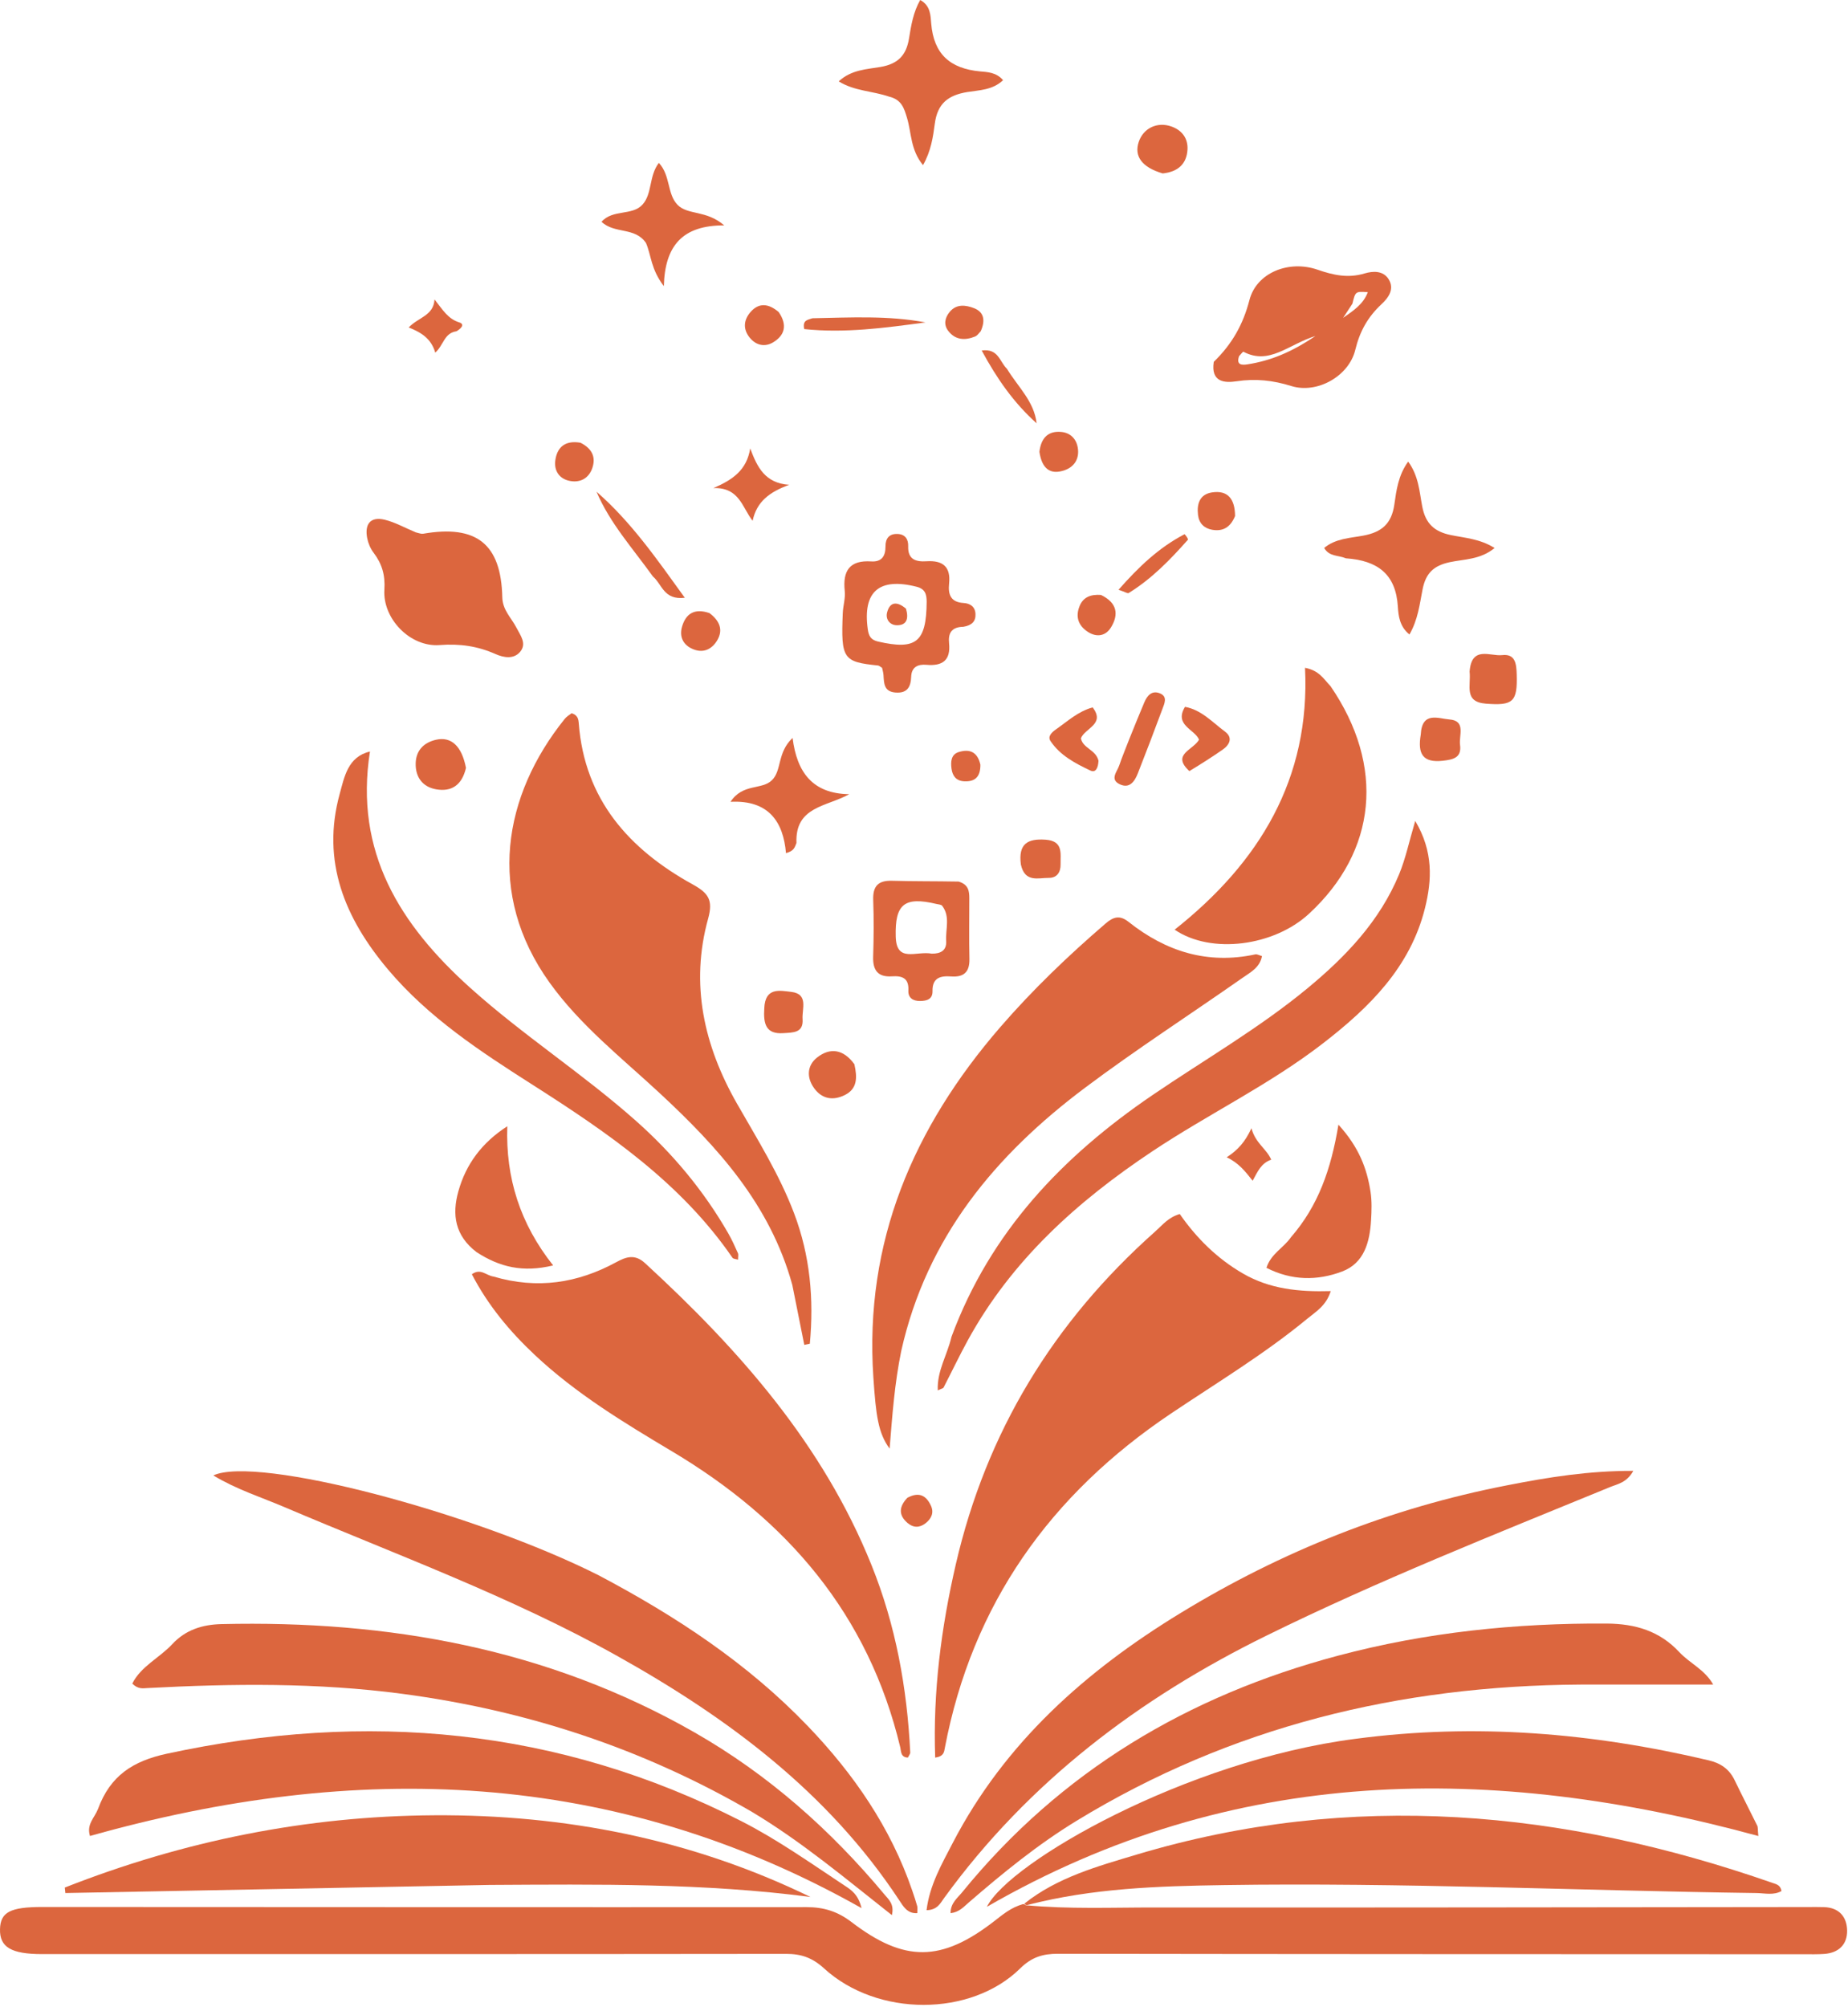 <svg width="664" height="721" viewBox="0 0 664 721" fill="none" xmlns="http://www.w3.org/2000/svg">
<path d="M368.557 684.54C384.05 685.991 399.59 685.332 415.103 685.346C493.287 685.413 571.47 685.264 649.654 685.192C651.596 685.19 653.54 685.152 655.48 685.224C660.859 685.42 663.603 688.773 663.683 693.624C663.765 698.629 660.662 701.666 655.484 702.032C653.066 702.203 650.63 702.144 648.203 702.143C558.85 702.115 469.497 702.112 380.144 701.973C374.752 701.964 370.681 703.18 366.617 707.192C348.861 724.721 315.177 724.724 296.065 707.213C291.93 703.424 287.877 702.003 282.461 702.01C193.351 702.121 104.241 702.089 15.131 702.094C4.036 702.094 -0.173 699.606 0.005 693.105C0.171 687.048 3.649 685.167 15.218 685.171C106.756 685.196 198.293 685.28 289.831 685.221C295.947 685.217 300.974 686.771 305.909 690.551C324.991 705.167 338.253 704.934 357.158 690.327C360.222 687.96 363.173 685.377 367.589 684.133C368.229 684.149 368.557 684.54 368.557 684.54Z" fill="#DC663E"/>
<path d="M415.108 442.441C417.815 440.023 419.752 437.42 423.897 436.192C429.868 444.782 437.285 452.197 446.687 457.623C456.274 463.154 466.661 464.208 478.148 463.883C476.489 469.177 472.799 471.263 469.762 473.771C454.375 486.478 437.289 496.765 420.772 507.853C377.417 536.959 349.317 576.313 339.48 628.055C339.216 629.441 339.186 631.035 336.016 631.507C335.186 607.849 338.17 584.842 343.427 562.052C354.365 514.64 378.407 475.043 415.108 442.441Z" fill="#DC663E"/>
<path d="M284.683 461.675C276.705 432.714 257.803 412.041 236.95 392.686C223.269 379.988 208.492 368.421 197.451 353.027C174.551 321.1 180.823 285.758 202.917 258.281C203.629 257.395 204.707 256.804 205.387 256.258C207.614 256.926 207.841 258.438 207.95 259.862C210.052 287.342 226.058 305.158 248.917 317.78C254.561 320.897 256.282 323.399 254.437 330.059C247.919 353.593 252.929 375.729 264.805 396.528C272.146 409.384 280.001 421.923 285.298 435.872C291.101 451.156 292.474 466.789 290.979 482.781C290.314 482.922 289.648 483.062 288.983 483.203C287.587 476.221 286.192 469.239 284.683 461.675Z" fill="#DC663E"/>
<path d="M177.314 458.658C193.094 463.309 207.552 461.017 221.343 453.535C224.948 451.579 228.063 450.438 231.783 453.858C265.642 484.985 295.665 518.923 313.148 562.348C321.846 583.954 325.917 606.46 327.054 629.595C327.084 630.203 326.52 630.839 326.224 631.481C323.572 631.434 323.8 629.184 323.473 627.815C312.06 580.055 282.875 546.145 241.443 521.451C224.168 511.155 206.915 500.697 192.123 486.798C183.094 478.313 175.292 468.93 169.54 457.828C172.748 455.557 174.593 458.257 177.314 458.658Z" fill="#DC663E"/>
<path d="M323.834 485.336C321.442 496.991 320.626 508.254 319.646 520.486C315.548 514.897 314.736 508.696 313.805 494.869C310.525 446.169 328.186 405.12 359.403 369.047C371.001 355.645 383.798 343.38 397.25 331.807C400.073 329.379 402.353 328.721 405.503 331.225C418.916 341.885 433.915 346.598 451.055 342.903C451.674 342.769 452.422 343.238 453.436 343.515C452.696 347.654 449.262 349.359 446.463 351.32C427.595 364.544 408.203 377.06 389.786 390.878C357.753 414.912 333.019 444.417 323.834 485.336Z" fill="#DC663E"/>
<path d="M215.15 566.017C243.01 580.765 268.669 597.666 290.25 620.174C306.723 637.353 320.023 656.586 327.787 679.311C328.414 681.145 329.039 682.983 329.557 684.85C329.736 685.495 329.586 686.232 329.586 687.378C326.005 687.635 324.514 684.893 323.062 682.69C297.507 643.917 261.529 617.189 221.704 594.938C183.458 573.57 142.343 558.592 102.183 541.487C93.839 537.933 85.078 535.188 76.643 530.116C92.274 522.822 170.215 543.382 215.15 566.017Z" fill="#DC663E"/>
<path d="M541.516 533.666C556.497 530.726 570.919 528.42 586.86 528.476C584.473 532.759 581.179 533.196 578.521 534.288C536.997 551.337 495.255 567.877 454.941 587.724C409.154 610.265 369.481 640.301 339.236 681.939C337.877 683.811 336.793 686.261 332.916 686.319C334.019 677.31 338.392 669.733 342.308 662.189C361.021 626.142 390.176 600.277 424.297 579.482C460.474 557.434 499.245 541.879 541.516 533.666Z" fill="#DC663E"/>
<path d="M270.229 651.028C230.902 628.144 189.097 614.492 144.522 608.58C114.037 604.537 83.574 604.89 53.023 606.508C51.351 606.596 49.626 607.001 47.533 604.903C50.644 598.671 57.329 595.659 61.906 590.723C66.612 585.647 72.642 583.694 79.54 583.532C139.537 582.122 196.845 592.304 249.609 622.483C276.056 637.609 298.446 657.456 317.873 680.772C319.302 682.487 321.393 684.139 320.459 688.097C303.933 675.083 288.268 661.849 270.229 651.028Z" fill="#DC663E"/>
<path d="M567.863 605.258C502.721 605.655 442.203 620.402 386.849 654.185C372.918 662.687 360.329 672.95 348.025 683.599C346.259 685.128 344.644 687.032 341.546 687.399C341.503 683.783 344.028 681.952 345.712 679.883C381.141 636.342 426.952 609.196 480.757 594.876C512.362 586.464 544.579 583.138 577.272 583.339C587.629 583.403 596.329 586.018 603.401 593.609C607.144 597.626 612.593 599.901 615.552 605.257C599.637 605.257 584.114 605.257 567.863 605.258Z" fill="#DC663E"/>
<path d="M368.063 683.955C379.907 674.536 394.303 670.567 408.366 666.355C485.65 643.206 561.719 650.305 636.873 676.517C638.181 676.973 639.746 677.242 640.11 679.435C637.259 681.06 634.093 680.205 631.119 680.164C567.307 679.291 503.522 676.33 439.686 677.307C416.183 677.667 392.648 678.403 369.118 684.456C368.557 684.54 368.229 684.149 368.063 683.955Z" fill="#DC663E"/>
<path d="M486.985 624.758C530.215 619.027 572.236 622.633 613.888 632.464C618.244 633.492 621.342 635.599 623.281 639.641C625.903 645.105 628.713 650.48 631.38 655.923C631.67 656.514 631.55 657.305 631.786 659.669C536.203 633.57 443.271 633.95 354.607 685.1C362.524 669.17 425.898 632.641 486.985 624.758Z" fill="#DC663E"/>
<path d="M175.866 677.248C124.587 678.22 74.036 679.19 23.486 680.16C23.417 679.504 23.349 678.848 23.28 678.193C65.893 661.402 110.264 652.484 156.069 652.215C203.04 651.939 248.414 660.774 291.212 681.575C253.08 676.567 214.833 677.028 175.866 677.248Z" fill="#DC663E"/>
<path d="M35.2 649.991C39.602 637.972 47.764 632.732 59.92 630.105C131.645 614.604 200.598 620.774 266.427 654.358C279.408 660.981 291.288 669.433 303.42 677.442C305.731 678.968 308.357 680.573 309.558 685.579C220.441 635.342 127.777 632.766 32.328 659.66C31.036 655.432 33.919 653.218 35.2 649.991Z" fill="#DC663E"/>
<path d="M341.878 480.305C355.871 442.503 381.853 415.44 414.058 393.487C432.695 380.784 452.328 369.508 469.773 355.095C483.556 343.708 495.773 330.919 502.724 314.088C505.065 308.42 506.321 302.305 508.499 294.955C515.023 305.922 514.535 316.159 511.997 326.322C506.701 347.528 492.087 361.903 475.518 374.746C456.266 389.669 434.245 400.202 414.057 413.648C387.064 431.625 363.439 452.836 347.66 481.708C344.639 487.236 341.933 492.936 339.031 498.531C338.865 498.852 338.25 498.94 336.951 499.568C336.638 492.5 340.346 486.92 341.878 480.305Z" fill="#DC663E"/>
<path d="M132.931 270.022C127.239 306.184 143.803 332.287 168.886 354.857C187.864 371.933 209.418 385.776 228.506 402.725C241.714 414.452 252.835 427.781 261.631 443.066C262.958 445.373 264.055 447.819 265.144 450.252C265.397 450.82 265.181 451.597 265.181 452.595C264.352 452.329 263.473 452.328 263.19 451.917C244.71 425.019 218.518 407.073 191.592 389.908C172.748 377.894 154.019 365.675 139.4 348.32C123.901 329.921 115.374 309.469 122.073 285.172C123.738 279.136 124.981 271.875 132.931 270.022Z" fill="#DC663E"/>
<path d="M478.058 246.515C497.762 275.252 494.717 305.829 470.287 328.348C457.738 339.916 435.268 342.994 422.052 334.028C452.381 310.036 470.862 279.899 468.904 239.939C474.033 240.919 475.552 243.916 478.058 246.515Z" fill="#DC663E"/>
<path d="M149.432 191.287C150.629 191.583 151.375 191.881 152.049 191.765C171.185 188.463 180.045 195.397 180.478 214.579C180.584 219.263 183.733 221.95 185.556 225.521C186.971 228.291 189.375 231.222 186.89 234.191C184.56 236.976 180.91 236.266 178.078 235.012C171.581 232.134 165.243 231.212 157.933 231.767C147.348 232.569 137.455 222.26 138.112 211.882C138.448 206.568 137.249 202.571 134.22 198.576C133.089 197.084 132.275 195.151 131.926 193.305C130.991 188.356 133.054 185.483 138.245 186.741C141.947 187.638 145.389 189.607 149.432 191.287Z" fill="#DC663E"/>
<path d="M436.117 130.013C442.748 123.555 446.658 116.556 448.941 107.78C451.495 97.962 463.09 93.329 473.419 96.906C479.123 98.882 484.387 100.027 490.327 98.245C493.255 97.365 496.946 97.157 498.937 100.304C501.218 103.91 498.776 107.064 496.382 109.298C491.476 113.877 488.584 119.01 486.956 125.726C484.652 135.229 473.183 141.569 464.014 138.709C457.368 136.637 451.12 135.963 444.269 136.996C440.124 137.621 434.98 137.412 436.117 130.013ZM445.204 127.979C444.16 131.086 446.03 131.255 448.243 130.909C456.473 129.623 463.977 126.591 472.649 120.712C462.812 123.819 456.082 131.288 446.777 126.384C446.622 126.303 446.077 126.96 445.204 127.979ZM485.935 109.105C484.82 110.807 483.705 112.508 482.59 114.21C486.199 111.669 489.85 109.342 491.466 104.973C487.013 104.677 487.013 104.677 485.935 109.105Z" fill="#DC663E"/>
<path d="M346.146 225.201C341.572 225.276 340.682 227.847 341.01 231.108C341.632 237.299 338.612 239.373 332.859 238.863C329.863 238.597 327.526 239.612 327.394 243.124C327.256 246.801 326.019 249.16 321.75 248.823C317.576 248.494 317.638 245.514 317.445 242.552C317.384 241.62 317.094 240.704 316.945 239.966C316.281 239.57 315.889 239.15 315.459 239.107C302.916 237.83 302.142 236.722 302.813 220.291C302.921 217.639 303.805 214.949 303.526 212.364C302.741 205.089 305.256 201.205 313.036 201.714C316.791 201.959 318.188 199.814 318.164 196.315C318.144 193.419 319.522 191.698 322.573 191.853C325.299 191.992 326.401 193.821 326.318 196.269C326.153 201.095 329.146 201.902 332.94 201.658C338.72 201.287 341.662 203.598 341.017 209.69C340.612 213.517 341.533 216.372 346.182 216.646C348.503 216.783 350.402 217.912 350.501 220.647C350.596 223.246 349.221 224.682 346.146 225.201ZM332.958 216.135C332.929 213.568 332.459 211.604 329.345 210.815C315.886 207.407 309.931 212.533 311.793 226.039C312.126 228.459 312.841 229.902 315.498 230.509C329.108 233.615 332.872 230.865 332.958 216.135Z" fill="#DC663E"/>
<path d="M463.834 444.549C473.592 433.322 478.237 420.271 480.909 404.085C488.333 412.246 491.164 419.904 492.442 428.214C492.952 431.529 492.835 434.984 492.636 438.354C492.175 446.164 490.249 453.791 482.26 456.831C473.331 460.228 464.056 460.142 455.044 455.519C456.698 450.396 461.102 448.482 463.834 444.549Z" fill="#DC663E"/>
<path d="M483.604 200.603C480.754 199.406 477.648 200.066 475.779 196.877C479.905 193.445 485.134 193.331 489.847 192.446C496.417 191.212 499.991 188.223 500.991 181.31C501.727 176.223 502.381 170.787 505.966 165.854C509.752 170.989 510.012 176.714 511.015 181.961C512.202 188.172 515.391 191.036 521.342 192.256C526.391 193.29 531.792 193.604 537.021 196.9C531.88 201.118 526.076 200.884 520.915 201.988C515.13 203.226 512.289 205.929 511.14 211.761C510.098 217.055 509.492 222.654 506.421 227.97C502.863 225.109 502.461 221.179 502.26 217.946C501.536 206.32 495.022 201.383 483.604 200.603Z" fill="#DC663E"/>
<path d="M171.257 449.905C163.415 443.942 162.372 436.35 164.684 428.068C167.397 418.351 173.04 410.628 182.275 404.653C181.656 423.278 186.894 439.694 198.747 454.659C187.806 457.309 179.501 455.235 171.257 449.905Z" fill="#DC663E"/>
<path d="M319.487 34.729C313.344 32.627 307.076 32.771 301.354 29.236C305.894 25.02 311.437 24.907 316.374 24.056C322.641 22.977 325.638 19.884 326.615 13.829C327.371 9.139 328.153 4.354 330.635 0C334.387 2.009 334.359 5.674 334.587 8.437C335.496 19.476 341.419 24.638 352.116 25.65C354.718 25.896 357.95 25.929 360.408 28.807C356.621 32.412 351.812 32.374 347.584 33.067C340.733 34.19 336.834 37.142 335.881 44.436C335.256 49.214 334.52 54.288 331.647 59.329C327.096 53.828 327.525 47.703 325.886 42.315C324.843 38.888 323.975 35.806 319.487 34.729Z" fill="#DC663E"/>
<path d="M344.428 316.747C348.029 317.802 348.273 320.222 348.28 322.72C348.299 329.987 348.154 337.257 348.322 344.521C348.431 349.249 346.306 351.17 341.739 350.831C337.931 350.548 334.962 351.277 335.056 356.112C335.112 358.984 333.092 359.624 330.632 359.656C327.989 359.691 326.25 358.498 326.386 355.869C326.618 351.37 324.1 350.552 320.462 350.792C315.416 351.124 313.58 348.596 313.731 343.74C313.941 336.964 313.998 330.169 313.752 323.396C313.572 318.433 315.475 316.307 320.501 316.456C328.246 316.685 336.001 316.589 344.428 316.747ZM334.798 342.644C337.909 342.691 340.19 341.543 339.968 338.084C339.697 333.849 341.512 329.334 338.533 325.448C338.178 324.985 337.21 324.965 336.513 324.797C324.885 322.006 321.527 324.9 321.842 336.526C322.101 346.101 329.147 341.578 334.798 342.644Z" fill="#DC663E"/>
<path d="M232.12 87.324C228.163 81.457 220.824 84.145 216.138 79.689C220.131 75.127 227.141 77.594 230.845 73.526C234.435 69.583 233.08 63.311 236.726 58.524C240.974 63.052 239.647 69.757 243.477 73.628C247.184 77.373 253.735 75.39 260.224 80.983C245.323 80.924 238.897 88.184 238.523 102.807C233.84 96.689 234.053 91.879 232.12 87.324Z" fill="#DC663E"/>
<path d="M286.175 302.876C285.518 304.48 285.321 305.757 282.409 306.518C281.462 295.33 276.232 287.385 262.479 288.086C266.889 281.383 273.673 283.907 277.337 280.348C281.005 276.785 279.142 270.473 284.78 265.133C286.339 277.595 292.047 285.172 305.14 285.35C296.986 289.903 285.647 289.709 286.175 302.876Z" fill="#DC663E"/>
<path d="M528.042 241.323C528.72 231.893 535.445 235.863 539.734 235.377C544.495 234.838 544.843 238.541 544.962 242.215C545.285 252.207 543.666 253.592 533.873 252.821C525.866 252.19 528.592 246.335 528.042 241.323Z" fill="#DC663E"/>
<path d="M167.427 275.909C165.984 282.127 162.199 284.571 156.7 283.597C151.846 282.737 149.27 279.253 149.356 274.341C149.438 269.666 152.236 266.792 156.691 265.786C162.112 264.563 165.92 268.033 167.427 275.909Z" fill="#DC663E"/>
<path d="M417.765 62.312C410.274 60.119 407.444 56.125 409.15 51.003C410.808 46.027 415.826 43.648 420.893 45.442C424.819 46.833 426.905 49.84 426.672 53.775C426.381 58.696 423.464 61.729 417.765 62.312Z" fill="#DC663E"/>
<path d="M405.721 265.64C407.651 260.852 409.372 256.582 411.168 252.344C412.199 249.913 413.87 247.964 416.725 249.1C419.635 250.258 418.405 252.74 417.67 254.716C414.799 262.436 411.879 270.138 408.856 277.8C407.736 280.638 405.96 283.46 402.396 281.811C398.606 280.058 401.402 277.265 402.159 274.993C403.154 272.008 404.403 269.109 405.721 265.64Z" fill="#DC663E"/>
<path d="M270.424 187.118C266.654 182.374 265.723 175.064 256.322 175.371C263.368 172.349 268.327 168.83 269.554 161.113C272.098 167.897 274.852 173.585 283.566 174.197C276.52 176.767 271.881 180.209 270.424 187.118Z" fill="#DC663E"/>
<path d="M306.987 382.374C308.058 387.15 308.088 391.219 303.485 393.474C299.289 395.53 295.361 394.867 292.557 391.033C289.76 387.211 289.937 382.847 293.571 379.973C298.167 376.339 302.995 376.855 306.987 382.374Z" fill="#DC663E"/>
<path d="M234.604 207.132C227.296 196.952 219.135 187.963 214.33 176.672C226.706 187.456 235.875 200.669 246.053 214.773C238.467 215.68 237.941 209.973 234.604 207.132Z" fill="#DC663E"/>
<path d="M427.344 277.049C420.829 271.03 428.628 269.586 430.825 265.763C429.316 262.028 421.767 260.559 425.781 253.97C431.68 255.024 435.616 259.511 440.131 262.844C443.029 264.983 441.898 267.548 439.303 269.35C435.546 271.958 431.691 274.427 427.344 277.049Z" fill="#DC663E"/>
<path d="M394.695 273.32C394.588 275.712 393.795 277.809 391.778 276.851C386.345 274.274 380.89 271.431 377.437 266.226C376.324 264.549 378.014 263.039 379.423 262.057C383.548 259.183 387.287 255.635 392.595 254.159C397.251 260.232 389.801 261.593 388.381 265.27C389.076 268.891 393.733 269.32 394.695 273.32Z" fill="#DC663E"/>
<path d="M510.493 263.929C510.903 255.418 516.918 258.214 520.748 258.492C526.835 258.933 524.144 264.241 524.601 267.603C525.228 272.223 522.24 272.91 518.387 273.338C511.275 274.127 509.289 270.927 510.493 263.929Z" fill="#DC663E"/>
<path d="M274.615 362.268C274.909 354.608 280.251 355.931 284.221 356.372C290.617 357.082 288.116 362.482 288.374 366.154C288.727 371.169 284.978 370.962 281.474 371.205C275.166 371.644 274.251 367.869 274.615 362.268Z" fill="#DC663E"/>
<path d="M366.808 310.636C365.802 303.025 369.37 301.266 375.66 301.696C382.106 302.137 381.007 306.678 381.075 310.595C381.123 313.289 379.832 315.445 376.862 315.418C373.052 315.383 368.277 317.215 366.808 310.636Z" fill="#DC663E"/>
<path d="M291.89 114.347C305.859 114.072 319.216 113.327 332.54 115.838C318.002 117.81 303.5 119.771 288.962 118.237C288.311 115.055 290.044 114.979 291.89 114.347Z" fill="#DC663E"/>
<path d="M254.91 220.281C258.63 223.066 259.87 226.337 257.755 229.972C255.929 233.11 252.938 234.781 249.175 233.306C245.497 231.863 244.001 228.847 245.061 225.17C246.376 220.607 249.44 218.392 254.91 220.281Z" fill="#DC663E"/>
<path d="M373.473 162.323C374.083 157.178 376.759 154.747 381.364 155.196C384.512 155.503 386.702 157.59 387.247 160.819C387.904 164.707 386.103 167.682 382.576 168.93C377.2 170.832 374.311 168.182 373.473 162.323Z" fill="#DC663E"/>
<path d="M208.567 159.07C212.799 161.191 214.169 164.317 212.803 168.221C211.537 171.84 208.533 173.496 204.814 172.809C200.938 172.093 199.024 169.108 199.525 165.415C200.154 160.784 202.947 158.109 208.567 159.07Z" fill="#DC663E"/>
<path d="M279.781 112.111C283.05 116.846 281.902 120.533 277.794 123.002C274.841 124.777 271.635 124.136 269.339 121.269C266.813 118.116 267.263 114.803 269.758 112.011C272.685 108.735 276.094 108.976 279.781 112.111Z" fill="#DC663E"/>
<path d="M395.58 213.755C401.452 216.588 402.016 220.773 399.204 225.396C397.306 228.515 394.105 229.085 390.95 227.076C387.431 224.836 386.303 221.558 387.957 217.639C389.248 214.58 391.84 213.493 395.58 213.755Z" fill="#DC663E"/>
<path d="M443.767 185.406C442.079 189.552 439.319 191.004 435.551 190.346C432.665 189.842 430.825 188.016 430.464 185.083C429.975 181.113 431.018 177.613 435.449 176.926C441.264 176.025 443.726 179.384 443.767 185.406Z" fill="#DC663E"/>
<path d="M164.002 119.029C159.573 119.661 159.408 124.028 156.39 126.7C154.967 121.755 151.499 119.49 146.858 117.661C150.254 114.005 155.773 113.491 156.132 107.589C159.096 111.348 160.956 114.559 164.972 115.817C167.13 116.493 165.76 118.007 164.002 119.029Z" fill="#DC663E"/>
<path d="M425.64 191.927C426.352 192.716 427.007 193.719 426.798 193.955C420.437 201.128 413.784 208.002 405.539 213.07C405.162 213.301 404.267 212.689 401.897 211.895C409.136 203.701 416.275 196.816 425.64 191.927Z" fill="#DC663E"/>
<path d="M352.38 119.008C351.524 119.969 351.049 120.626 350.413 120.888C346.697 122.416 343.176 122.201 340.636 118.787C338.998 116.586 339.524 114.125 341.226 112.068C343.684 109.099 347.018 109.6 349.938 110.711C353.515 112.072 354.143 115.076 352.38 119.008Z" fill="#DC663E"/>
<path d="M361.801 132.505C365.838 139.121 371.562 144.195 372.468 152.087C364.344 144.829 358.251 136.155 352.726 125.931C358.765 125.132 359.117 129.919 361.801 132.505Z" fill="#DC663E"/>
<path d="M456.755 416.67C453.093 417.932 451.906 420.932 450.089 424.234C447.442 420.916 445.094 417.825 440.761 415.815C444.779 413.188 447.365 410.317 449.652 405.374C451.114 410.829 455.098 412.742 456.755 416.67Z" fill="#DC663E"/>
<path d="M326.018 538.153C330.375 535.793 332.913 537.526 334.505 541.019C335.639 543.509 334.672 545.651 332.556 547.301C330.338 549.032 328.084 548.93 326.043 547.159C322.968 544.492 322.826 541.522 326.018 538.153Z" fill="#DC663E"/>
<path d="M352.263 274.75C352.296 279.279 350.195 280.913 346.423 280.715C343.518 280.563 342.221 278.748 341.881 276.138C341.559 273.674 341.714 271.048 344.509 270.199C348.094 269.11 351.163 269.852 352.263 274.75Z" fill="#DC663E"/>
<path d="M325.525 218.694C326.58 222.299 325.781 224.705 322.218 224.647C319.706 224.606 318.133 222.484 318.725 220.109C319.677 216.295 322.197 215.874 325.525 218.694Z" fill="#DC663E"/>
</svg>

